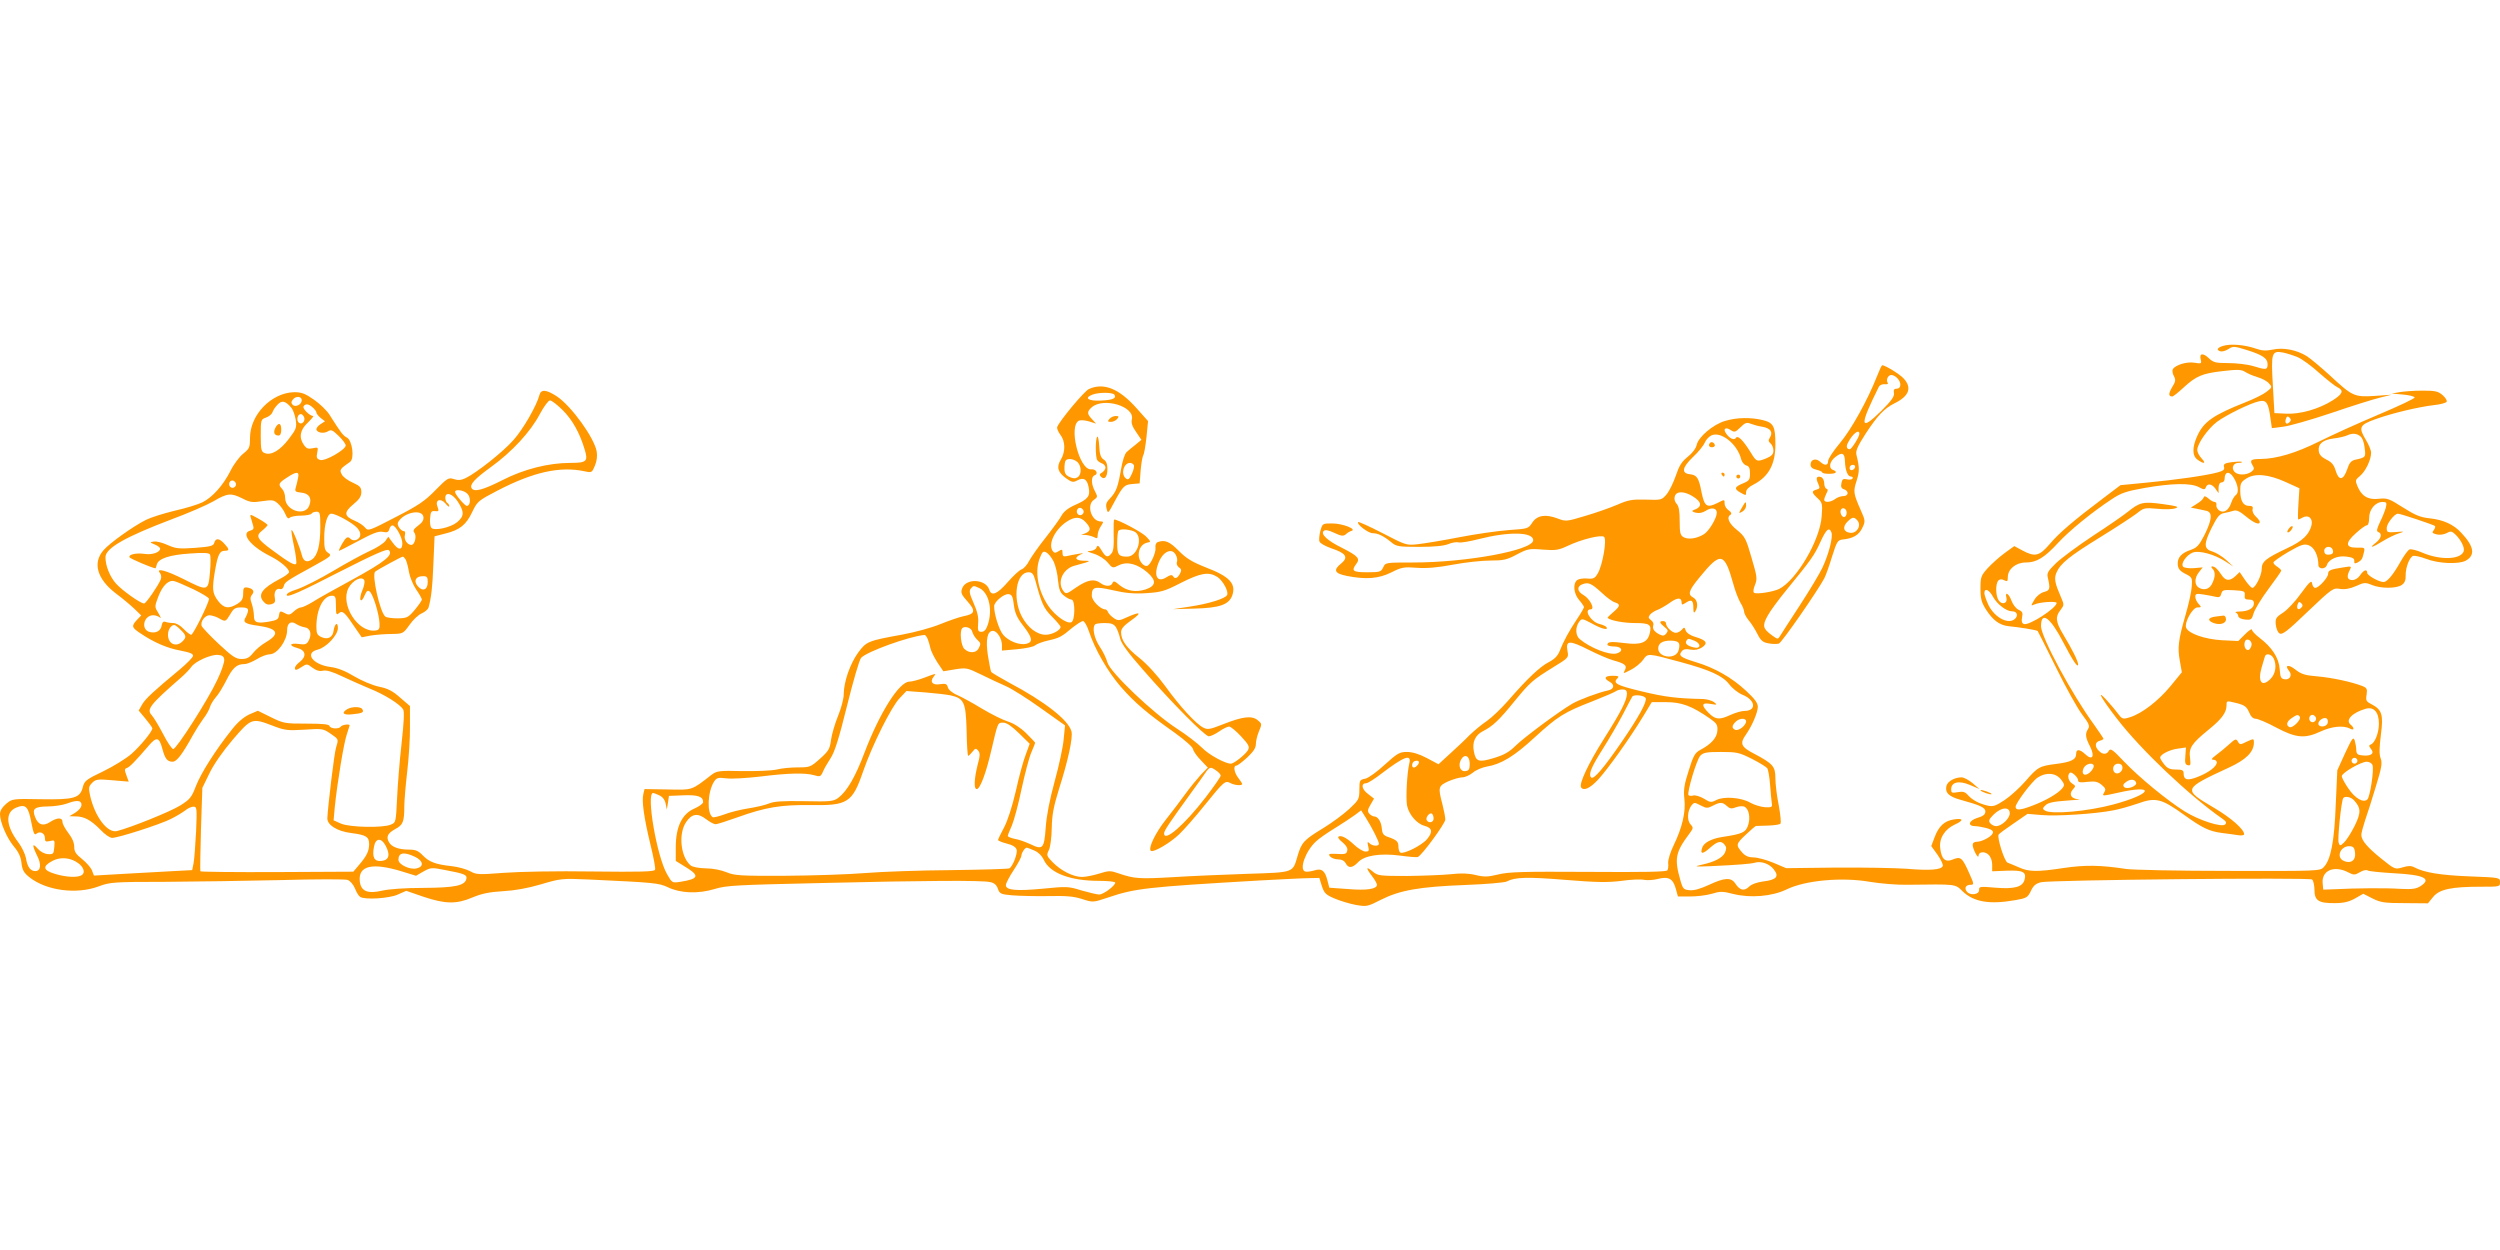 <?xml version="1.0" standalone="no"?>
<!DOCTYPE svg PUBLIC "-//W3C//DTD SVG 20010904//EN"
 "http://www.w3.org/TR/2001/REC-SVG-20010904/DTD/svg10.dtd">
<svg version="1.0" xmlns="http://www.w3.org/2000/svg"
 width="1280pt" height="640pt" viewBox="0 0 1280 640"
 preserveAspectRatio="xMidYMid meet">
<g transform="translate(0,640) scale(0.1,-0.1)"
fill="#ff9800" stroke="none">
<path d="M11382 4629 c-18 -5 -30 -14 -27 -19 9 -14 32 -12 58 5 20 13 29 12
87 -6 84 -26 110 -43 110 -74 0 -29 -8 -30 -75 -9 -27 8 -84 15 -125 15 -67 0
-78 3 -102 26 -30 28 -49 24 -40 -9 5 -20 2 -21 -33 -15 -39 6 -96 -11 -110
-33 -4 -7 -2 -22 5 -35 11 -20 9 -29 -9 -58 -19 -32 -19 -47 1 -47 5 0 30 20
56 44 66 61 97 74 202 86 77 9 97 8 115 -4 12 -8 40 -20 63 -27 23 -6 50 -21
59 -32 17 -18 17 -20 -11 -42 -16 -13 -66 -38 -110 -55 -164 -65 -213 -99
-246 -172 -27 -59 -26 -103 2 -122 33 -24 45 -19 20 7 -12 13 -22 32 -22 43 0
32 55 110 102 145 49 36 174 97 217 105 35 7 46 -9 56 -90 l7 -48 56 7 c31 3
143 35 247 70 105 36 217 71 250 79 l60 15 -85 -6 c-106 -7 -116 -2 -230 104
-47 43 -101 88 -120 100 -52 32 -121 45 -174 33 -34 -7 -54 -6 -86 5 -57 20
-129 26 -168 14z m383 -58 c22 -10 72 -46 110 -81 39 -34 80 -67 93 -73 34
-16 27 -34 -25 -67 -69 -44 -168 -72 -239 -68 l-59 3 -8 143 c-10 165 -6 178
52 167 20 -4 54 -15 76 -24z m-43 -333 c-15 -15 -26 -4 -18 18 5 13 9 15 18 6
9 -9 9 -15 0 -24z"/>
<path d="M9610 4473 c-48 -122 -132 -273 -190 -342 -33 -39 -60 -80 -60 -91 0
-24 -17 -26 -41 -4 -22 20 -49 12 -49 -15 0 -13 9 -21 30 -26 17 -4 30 -10 30
-14 0 -4 16 -7 35 -7 36 0 46 10 20 20 -24 9 -18 43 12 66 34 27 48 21 49 -21
2 -48 14 -79 31 -79 8 0 11 -5 8 -10 -3 -6 -17 -7 -29 -4 -19 4 -24 1 -28 -20
-4 -19 0 -27 13 -31 27 -9 24 -35 -3 -35 -13 0 -32 -7 -42 -15 -23 -17 -56
-20 -56 -4 0 6 5 20 11 32 9 16 9 22 0 25 -6 2 -11 15 -11 28 0 14 -7 27 -15
31 -24 8 -30 -4 -16 -33 10 -23 9 -26 -9 -31 -26 -7 -25 -15 6 -44 24 -22 26
-29 21 -92 -8 -122 -128 -326 -217 -372 -30 -15 -116 -29 -129 -20 -6 3 -4 19
4 39 13 32 12 42 -17 140 -28 98 -34 109 -74 142 -43 34 -56 66 -33 79 6 5 3
13 -10 22 -12 8 -21 23 -21 34 0 23 1 23 -38 3 -53 -26 -65 -17 -80 55 -14 75
-24 89 -60 93 -45 5 -39 35 15 87 27 25 54 58 61 74 6 15 22 32 35 38 49 22
133 -45 152 -123 4 -14 15 -28 26 -31 14 -4 19 -14 19 -41 0 -31 -4 -38 -34
-50 -46 -19 -49 -29 -15 -48 28 -16 29 -16 29 2 0 13 14 27 38 39 77 40 112
103 112 205 0 93 -9 111 -64 125 -62 15 -133 14 -193 -4 -62 -18 -138 -83
-146 -123 -4 -18 -22 -42 -46 -61 -31 -25 -44 -46 -61 -97 -12 -35 -33 -78
-47 -95 -25 -29 -27 -30 -107 -27 -70 2 -90 -2 -145 -26 -35 -15 -108 -41
-163 -57 -97 -29 -100 -30 -142 -14 -63 24 -106 17 -131 -21 -20 -31 -22 -31
-120 -38 -55 -4 -167 -20 -250 -36 -82 -16 -178 -32 -213 -36 -62 -7 -63 -6
-183 56 -66 34 -123 60 -125 57 -10 -10 51 -57 74 -57 27 0 56 -14 95 -46 26
-22 38 -24 143 -24 77 0 126 5 149 14 18 8 43 12 53 9 11 -3 58 5 104 17 153
39 278 37 278 -6 0 -51 -340 -114 -616 -114 -140 0 -141 0 -152 -25 -11 -23
-17 -25 -82 -25 -74 0 -83 7 -55 44 20 26 7 40 -74 81 -75 37 -110 70 -94 86
8 8 24 5 54 -9 36 -17 47 -18 59 -8 8 8 22 16 30 18 28 9 -47 38 -99 38 -50 0
-50 0 -61 -39 -5 -21 -8 -46 -4 -54 3 -9 31 -24 62 -35 73 -24 87 -45 50 -76
-44 -35 -36 -52 29 -65 98 -19 161 -14 226 18 53 27 66 29 130 24 50 -4 107 1
187 16 63 12 149 21 191 21 67 0 85 4 135 31 55 29 64 31 133 25 65 -5 80 -3
125 18 73 35 176 60 189 47 15 -15 -8 -145 -32 -186 -15 -26 -22 -30 -55 -27
-20 2 -43 -2 -51 -8 -23 -19 -18 -69 10 -102 14 -16 25 -33 25 -36 0 -4 -15
-31 -34 -59 -42 -63 -71 -116 -90 -165 -10 -26 -27 -43 -56 -58 -45 -23 -109
-83 -208 -197 -35 -40 -84 -87 -110 -105 -26 -17 -65 -50 -88 -72 -22 -23 -67
-65 -100 -95 l-59 -54 -60 32 c-40 21 -74 31 -102 31 -37 0 -49 -7 -113 -65
-41 -38 -83 -68 -100 -72 -28 -5 -30 -8 -30 -56 0 -48 -3 -53 -52 -99 -29 -27
-89 -71 -133 -98 -99 -60 -111 -73 -131 -141 -26 -89 -16 -85 -257 -93 -116
-4 -288 -11 -381 -17 -175 -10 -198 -8 -278 19 -43 15 -50 15 -101 -1 -29 -9
-69 -17 -87 -17 -45 0 -108 32 -150 75 -31 32 -33 36 -20 62 8 16 14 65 15
113 1 67 9 109 37 200 47 147 72 264 64 295 -15 58 -136 153 -323 252 -45 25
-85 48 -88 53 -3 4 -10 42 -17 84 -12 81 -3 126 26 126 21 0 46 -40 46 -73 l0
-28 78 7 c42 4 84 12 92 20 9 7 37 18 64 24 59 13 71 19 125 65 24 19 49 35
56 35 7 0 21 -24 30 -52 31 -93 95 -205 164 -285 73 -83 133 -134 276 -235 51
-37 91 -72 93 -83 2 -11 20 -37 40 -57 l36 -38 -36 -37 c-19 -21 -55 -65 -79
-98 -24 -33 -69 -93 -101 -133 -52 -66 -90 -144 -76 -158 12 -11 98 39 145 84
27 26 85 92 129 147 100 124 107 130 133 116 21 -12 61 -15 61 -5 0 3 -9 17
-20 31 -21 27 -27 63 -10 63 6 0 31 19 55 41 32 30 45 49 45 69 0 15 7 45 16
66 16 37 15 39 -7 57 -30 24 -76 19 -179 -22 -66 -26 -77 -28 -100 -16 -38 20
-120 109 -194 212 -41 56 -92 112 -132 144 -67 53 -94 91 -94 132 0 18 14 34
52 61 57 40 48 47 -21 16 -41 -19 -46 -19 -68 -5 -13 9 -27 23 -30 31 -3 8 -9
14 -14 14 -25 0 -69 45 -69 70 0 46 14 49 108 28 64 -15 109 -19 171 -15 77 5
94 10 178 53 101 51 142 58 186 30 28 -19 58 -73 50 -92 -7 -18 -92 -45 -192
-60 l-86 -13 110 3 c128 3 177 20 194 67 21 60 -13 97 -133 143 -73 29 -101
46 -141 86 -47 48 -72 58 -108 44 -8 -3 -13 -15 -11 -27 4 -25 -25 -89 -42
-94 -19 -6 -44 26 -44 56 0 33 18 58 45 63 19 3 18 5 -8 32 -22 22 -142 86
-162 86 -3 0 -4 -35 -3 -78 2 -55 -1 -84 -11 -95 -19 -24 -29 -21 -51 15 -16
26 -20 29 -26 15 -3 -10 -17 -17 -33 -18 -20 0 -16 -3 19 -14 26 -8 56 -27 71
-45 25 -30 26 -30 58 -14 42 21 95 7 147 -38 46 -41 43 -68 -11 -86 -50 -16
-96 -8 -134 23 -24 21 -30 22 -35 10 -7 -19 -37 -19 -62 0 -31 23 -65 17 -123
-22 -51 -36 -54 -36 -67 -18 -34 46 0 117 63 130 15 4 39 11 53 15 22 8 21 9
-12 9 -42 1 -50 16 -15 32 18 8 15 8 -13 3 -19 -3 -45 -8 -57 -11 -18 -4 -23
-1 -23 16 0 19 -2 20 -20 9 -17 -11 -22 -10 -31 2 -23 35 11 107 71 148 42 28
71 28 98 -1 28 -30 28 -45 0 -57 l-23 -9 23 0 c13 -1 32 -6 43 -11 16 -9 19
-7 19 10 0 11 7 32 16 45 15 23 15 25 0 25 -48 0 -75 85 -35 111 19 13 20 16
5 44 -20 38 -20 74 -2 81 22 8 8 34 -17 31 -62 -6 -119 228 -61 250 9 3 32 1
51 -5 l35 -11 -21 23 c-26 27 -26 38 -2 60 60 54 223 5 206 -62 -4 -17 2 -36
22 -64 l27 -40 -29 -24 c-17 -13 -37 -30 -46 -38 -10 -8 -22 -45 -29 -87 -16
-93 -25 -117 -56 -150 -20 -20 -24 -32 -18 -54 6 -26 8 -25 39 34 45 83 51 89
93 93 l37 3 5 65 c3 36 9 71 13 78 5 7 12 49 17 94 l8 82 -57 64 c-90 102
-170 135 -246 100 -24 -11 -149 -161 -162 -194 -3 -7 5 -25 16 -40 26 -33 27
-87 2 -128 -23 -38 -15 -65 29 -96 27 -19 35 -21 55 -10 33 18 51 7 59 -35 9
-46 -3 -61 -71 -91 -34 -15 -57 -34 -67 -52 -8 -16 -45 -67 -81 -113 -37 -46
-75 -101 -86 -121 -10 -20 -27 -39 -38 -43 -11 -3 -43 -33 -71 -65 -54 -62
-84 -75 -95 -39 -18 55 -120 60 -139 6 -8 -22 -4 -31 28 -67 43 -48 38 -64
-21 -75 -20 -4 -73 -22 -117 -40 -46 -19 -131 -42 -196 -54 -176 -32 -184 -35
-226 -92 -41 -56 -74 -150 -74 -213 0 -23 -13 -72 -29 -111 -16 -39 -32 -94
-36 -122 -6 -47 -12 -58 -57 -98 -47 -42 -52 -44 -111 -44 -34 0 -84 -4 -110
-11 -27 -6 -107 -9 -177 -8 -119 3 -130 1 -157 -19 -104 -81 -96 -78 -225 -75
l-118 2 -6 -25 c-9 -36 3 -121 36 -258 16 -65 27 -123 24 -130 -3 -10 -75 -12
-322 -9 -178 3 -377 -1 -454 -7 -128 -10 -140 -9 -170 8 -18 10 -60 22 -93 26
-84 9 -117 21 -150 55 -23 24 -37 30 -71 30 -54 0 -90 14 -103 39 -15 27 -6
45 34 67 38 20 45 37 45 114 0 30 7 111 15 180 8 69 15 172 14 230 l0 105 -50
43 c-38 34 -63 47 -108 56 -33 7 -88 30 -127 53 -46 28 -87 44 -122 48 -91 12
-135 72 -65 89 44 11 103 74 103 110 0 34 -16 25 -22 -13 -4 -34 -30 -48 -62
-33 -22 10 -26 18 -26 54 0 88 35 158 80 158 17 0 20 -7 20 -51 0 -46 2 -50
16 -38 18 15 30 4 87 -82 l29 -42 46 9 c26 4 74 8 106 8 59 1 60 1 93 47 18
26 46 52 63 59 16 7 31 20 34 29 14 51 20 100 25 225 l6 140 54 14 c75 18 108
45 139 111 26 54 31 58 127 108 184 96 322 127 448 100 37 -8 38 -7 53 29 10
24 13 50 9 73 -13 71 -130 232 -203 281 -55 36 -82 38 -90 8 -14 -55 -85 -178
-134 -232 -54 -61 -187 -166 -244 -194 -23 -11 -39 -12 -60 -5 -27 9 -33 6
-94 -56 -54 -56 -88 -79 -205 -139 -137 -71 -140 -72 -156 -53 -9 11 -32 26
-53 35 -55 23 -56 43 -8 83 32 26 42 42 42 63 0 25 -7 32 -44 49 -24 10 -50
29 -56 42 -13 23 -10 28 42 64 24 16 12 109 -15 124 -21 11 -30 23 -89 116
-14 23 -51 58 -81 79 -46 32 -64 38 -101 38 -117 -3 -226 -116 -226 -234 0
-49 -3 -55 -35 -81 -19 -15 -49 -55 -65 -88 -37 -73 -91 -134 -142 -160 -21
-11 -86 -31 -144 -44 -58 -14 -124 -35 -147 -47 -66 -33 -185 -118 -217 -155
-57 -65 -33 -148 64 -222 34 -25 76 -61 95 -79 l34 -33 -22 -23 c-29 -31 -27
-39 17 -68 71 -48 139 -77 206 -89 50 -10 66 -16 64 -28 -2 -8 -32 -39 -68
-69 -135 -112 -176 -150 -193 -180 l-17 -30 35 -42 c19 -23 35 -45 35 -49 0
-16 -59 -88 -106 -130 -27 -24 -92 -64 -145 -90 -88 -42 -97 -49 -105 -81 -14
-56 -44 -65 -215 -62 -145 3 -147 2 -178 -24 -20 -17 -31 -35 -31 -52 0 -42
35 -123 71 -166 24 -28 36 -54 39 -85 4 -35 12 -50 40 -72 86 -69 242 -90 356
-47 56 21 75 23 339 23 154 1 422 5 595 9 174 5 326 5 339 1 13 -4 29 -22 38
-43 8 -21 20 -40 27 -44 23 -16 150 -8 193 12 l43 19 87 -30 c113 -38 170 -39
252 -4 48 20 87 28 155 32 59 3 127 15 195 35 101 30 108 31 245 25 342 -16
359 -18 406 -40 65 -31 155 -34 238 -9 61 19 112 21 552 31 539 13 812 14 858
5 22 -4 34 -14 41 -34 9 -26 15 -29 73 -34 35 -3 117 -5 183 -4 93 2 132 -1
175 -15 56 -18 56 -18 131 7 142 48 196 54 779 88 113 6 228 12 255 12 l50 1
13 -42 c12 -36 20 -44 64 -63 28 -12 77 -27 109 -33 57 -10 60 -9 131 27 96
48 195 66 433 75 105 4 199 12 210 18 41 22 105 24 300 8 160 -13 216 -14 287
-5 48 7 101 9 117 5 16 -3 48 -1 70 5 54 14 77 1 91 -50 l11 -40 63 0 c34 0
84 6 111 14 42 13 55 13 109 -1 88 -22 198 -13 273 23 96 47 284 64 427 39 54
-9 140 -16 190 -15 256 3 245 5 285 -34 57 -54 137 -68 268 -45 59 10 65 14
81 47 13 28 25 38 52 45 51 12 1372 25 1388 14 6 -5 12 -29 12 -53 0 -55 21
-69 105 -68 45 0 72 7 103 24 l42 24 47 -24 c42 -21 62 -24 166 -24 l118 -1
27 33 c32 39 93 52 245 52 95 0 97 0 97 23 0 24 -1 24 -157 30 -150 6 -232 20
-281 46 -17 9 -31 9 -61 0 -39 -11 -39 -11 -109 45 -73 59 -102 94 -102 122 0
9 9 42 19 73 11 31 36 109 55 173 30 97 34 121 25 145 -8 20 -7 53 1 120 14
105 6 129 -49 158 -26 13 -29 19 -24 48 4 30 2 35 -23 45 -55 21 -152 42 -229
49 -63 5 -82 11 -113 35 -35 28 -57 23 -32 -7 18 -21 4 -47 -22 -43 -20 3 -23
10 -26 53 -4 56 -40 112 -104 160 -21 16 -38 34 -38 41 0 7 -16 -4 -35 -23
l-35 -35 -83 4 c-88 5 -172 34 -184 64 -10 27 33 104 58 104 21 0 21 1 6 18
-10 10 -17 27 -17 37 0 15 6 17 43 11 23 -4 52 -9 63 -12 16 -4 23 0 27 16 5
19 11 21 64 18 53 -3 58 -5 56 -25 -2 -18 2 -23 22 -23 18 0 25 -5 25 -20 0
-24 -28 -40 -72 -41 -18 0 -27 -3 -20 -6 6 -2 12 -11 12 -18 0 -7 15 -15 34
-17 32 -3 35 -1 45 33 6 20 40 76 76 124 36 48 65 90 65 93 0 4 -9 13 -20 20
-11 7 -20 16 -20 22 0 5 34 29 76 54 67 38 81 43 105 34 28 -10 49 -53 49
-100 0 -24 37 -24 44 0 10 29 56 49 101 42 30 -4 40 -9 39 -22 -1 -14 2 -15
17 -8 21 12 24 17 32 51 6 25 5 26 -35 25 -60 -1 -62 24 -6 74 24 22 49 40 55
40 8 0 13 14 13 38 0 44 32 82 69 82 20 0 22 -4 17 -27 -4 -16 -17 -49 -30
-75 -17 -37 -20 -48 -9 -52 21 -8 15 -33 -13 -55 -39 -30 -19 -26 37 9 26 16
63 34 81 39 31 10 31 11 -14 7 -45 -3 -48 -2 -48 21 0 22 40 73 57 73 14 0
183 -57 190 -63 3 -4 0 -13 -6 -21 -11 -13 -8 -16 14 -22 15 -4 37 -1 51 6 21
12 27 11 45 -6 28 -26 50 -69 43 -87 -16 -43 -121 -46 -213 -6 -28 12 -57 19
-64 16 -8 -3 -29 -32 -47 -64 -37 -66 -68 -103 -86 -103 -24 0 -84 34 -84 47
0 21 -18 15 -36 -12 -10 -15 -26 -25 -40 -25 -26 0 -31 18 -13 52 10 19 9 20
-33 13 -66 -10 -78 -15 -78 -33 0 -19 -48 -72 -66 -72 -7 0 -14 10 -16 22 -2
19 -12 11 -56 -49 -28 -40 -70 -85 -93 -100 -36 -23 -40 -30 -37 -61 2 -19 10
-40 19 -45 14 -9 40 11 145 112 124 118 130 122 164 116 24 -4 50 0 82 14 42
19 48 20 82 6 45 -19 125 -19 153 0 15 10 21 25 20 48 -1 40 19 93 38 101 7 2
37 -4 66 -15 64 -25 166 -29 203 -10 51 28 44 73 -23 144 -38 41 -89 65 -159
73 -50 5 -76 16 -139 56 -72 46 -82 49 -125 44 -54 -6 -87 14 -108 65 -12 29
-11 32 13 52 29 24 57 83 57 119 0 13 -12 41 -25 63 -41 67 -36 79 48 109 83
30 216 62 300 72 31 3 60 11 64 17 3 6 -6 21 -21 34 -23 20 -38 23 -104 23
-42 0 -95 -4 -117 -8 l-40 -7 58 -5 c31 -3 58 -9 60 -15 1 -5 -81 -44 -183
-87 -102 -43 -239 -105 -305 -138 -121 -60 -218 -89 -301 -90 -49 0 -57 -6
-41 -32 10 -16 9 -22 -7 -34 -26 -18 -70 -18 -86 1 -17 20 -5 45 21 45 12 0
20 2 17 5 -2 3 -25 2 -50 -1 -38 -5 -45 -10 -41 -25 4 -14 -4 -20 -34 -28 -59
-16 -214 -38 -362 -52 l-134 -13 -86 -65 c-154 -116 -229 -180 -276 -236 -54
-63 -76 -68 -141 -33 l-41 22 -51 -37 c-27 -20 -66 -55 -86 -77 -33 -37 -36
-45 -36 -103 0 -53 5 -71 29 -109 35 -54 69 -79 114 -84 54 -5 147 -20 150
-25 2 -2 44 -87 95 -189 50 -102 110 -209 133 -239 34 -45 40 -58 30 -73 -16
-25 -14 -43 10 -90 26 -51 12 -74 -24 -40 -29 27 -47 28 -47 3 0 -30 -24 -42
-100 -52 -88 -11 -96 -15 -160 -89 -29 -33 -77 -77 -106 -96 -45 -30 -59 -35
-86 -29 -44 10 -79 28 -102 54 -15 17 -26 20 -53 15 -29 -5 -33 -4 -33 15 0
37 40 46 96 22 l49 -21 -35 30 c-19 16 -45 30 -57 30 -34 0 -71 -20 -77 -43
-9 -35 12 -56 72 -72 105 -29 127 -40 127 -60 0 -15 -11 -24 -42 -33 -44 -14
-51 -42 -9 -42 11 0 38 -5 58 -10 27 -8 35 -15 31 -26 -7 -18 -55 -44 -83 -44
-12 0 -20 -6 -20 -17 1 -21 29 -74 30 -55 0 21 30 25 50 7 12 -11 20 -31 20
-52 l0 -34 74 3 c83 3 102 -6 92 -45 -9 -38 -51 -50 -149 -42 -79 7 -85 6 -84
-11 2 -24 -44 -31 -62 -10 -16 19 -6 36 19 36 18 0 17 4 -7 58 -36 81 -44 88
-83 72 -40 -17 -59 0 -66 56 -7 51 23 99 76 123 47 21 42 34 -9 25 -47 -8 -75
-35 -96 -91 l-17 -45 32 -44 c17 -25 30 -51 27 -58 -8 -20 -68 -24 -186 -14
-58 4 -220 7 -360 6 l-256 -3 -66 28 c-36 15 -81 27 -101 27 -23 0 -41 7 -55
22 -37 41 -36 46 14 93 26 25 50 45 53 46 3 0 31 1 62 2 31 1 60 5 64 10 4 4
0 46 -9 95 -10 48 -17 110 -17 138 0 60 -13 74 -107 124 -70 36 -77 53 -43
100 30 43 60 112 60 141 0 20 -16 41 -60 82 -73 68 -161 118 -258 147 -78 24
-90 33 -71 56 8 10 22 13 44 8 23 -4 41 0 59 11 33 22 23 37 -34 54 -25 7 -44
20 -49 32 -6 19 -8 19 -20 5 -8 -9 -21 -16 -31 -16 -19 0 -50 30 -50 48 0 7
-7 12 -15 12 -21 0 -19 -9 7 -30 19 -15 20 -20 9 -34 -10 -12 -17 -13 -35 -4
-27 14 -37 29 -31 47 3 7 -2 19 -12 26 -14 11 -15 15 -4 29 7 8 23 18 34 22
12 4 41 20 64 36 41 30 63 31 63 2 0 -12 3 -12 23 1 28 18 37 12 37 -29 0 -24
3 -27 10 -16 16 25 11 59 -10 70 -30 16 -25 35 31 103 110 135 128 131 175
-38 9 -33 25 -74 35 -91 11 -17 19 -38 19 -47 0 -8 11 -28 24 -44 13 -15 33
-47 44 -69 17 -34 28 -43 57 -48 20 -4 44 -4 53 -1 15 5 198 269 233 335 7 14
25 63 39 110 25 79 29 85 56 88 52 5 82 23 99 59 16 34 16 37 -8 91 -38 86
-39 96 -21 151 15 48 15 67 -1 132 -5 20 5 43 48 110 61 93 95 128 147 154 75
37 91 80 46 128 -19 21 -94 67 -109 67 -3 0 -15 -26 -27 -57z m104 -9 c22 -22
21 -54 -3 -54 -13 0 -17 -6 -14 -22 3 -18 -12 -39 -66 -93 -110 -108 -112 -77
-11 125 4 8 18 14 29 13 13 -2 20 1 16 7 -10 16 2 40 19 40 8 0 22 -7 30 -16z
m-4008 -85 c11 -19 -9 -27 -70 -30 -64 -3 -87 13 -44 30 32 13 105 13 114 0z
m-4161 -28 c0 -22 -32 -38 -46 -24 -9 9 -9 16 1 28 15 19 45 16 45 -4z m-54
-38 c9 -10 19 -38 23 -62 6 -40 3 -48 -35 -98 -44 -58 -90 -86 -123 -73 -18 6
-21 16 -21 90 0 81 1 83 27 92 15 5 30 18 33 27 3 10 14 27 26 39 22 24 40 20
70 -15z m1390 -13 c50 -50 87 -116 113 -203 18 -59 9 -67 -73 -67 -113 0 -239
-32 -350 -89 -97 -49 -143 -62 -156 -41 -12 19 16 49 99 109 108 78 203 181
250 271 21 39 44 70 52 70 8 0 38 -23 65 -50z m-1279 13 c10 -9 18 -20 18 -25
0 -6 10 -18 22 -28 l22 -17 -22 -14 c-12 -8 -22 -19 -22 -26 0 -18 36 -25 58
-12 17 11 24 8 56 -23 20 -19 36 -41 36 -49 -1 -22 -106 -82 -131 -74 -17 6
-20 12 -15 37 6 28 5 29 -23 23 -23 -5 -32 -2 -45 17 -27 38 -20 77 20 114 19
19 32 34 27 34 -18 1 -55 38 -49 49 10 16 26 14 48 -6z m-45 -49 c8 -21 -13
-42 -28 -27 -13 13 -5 43 11 43 6 0 13 -7 17 -16z m7466 -49 c42 -7 56 -28 39
-55 -9 -14 -8 -21 3 -30 8 -7 15 -23 15 -37 0 -18 -9 -28 -35 -39 -49 -20 -52
-19 -81 29 -40 64 -66 90 -76 75 -9 -15 -35 -2 -52 25 -15 23 0 32 25 15 20
-13 24 -11 50 14 23 23 32 27 51 19 13 -5 40 -13 61 -16z m497 -36 c0 -16 -40
-79 -49 -79 -16 0 -20 14 -9 34 23 45 58 72 58 45z m2564 -12 c11 -8 20 -31
23 -60 6 -49 6 -49 -49 -61 -20 -5 -30 -16 -40 -48 -20 -58 -43 -61 -59 -9 -9
31 -21 45 -48 58 -26 13 -37 26 -39 44 -4 36 20 57 76 64 26 3 56 10 67 15 29
13 49 12 69 -3z m-6571 -130 c24 -17 27 -66 5 -80 -12 -8 -23 -8 -42 1 -20 9
-26 19 -26 45 0 19 3 37 7 40 10 11 38 8 56 -6z m292 -18 c4 -5 -1 -26 -10
-45 -13 -29 -19 -33 -31 -23 -27 22 -11 79 22 79 7 0 16 -5 19 -11z m3693 -11
c-6 -18 -28 -21 -28 -4 0 9 7 16 16 16 9 0 14 -5 12 -12z m-7972 -55 c-3 -16
-8 -38 -12 -50 -5 -19 -2 -22 27 -25 41 -4 57 -27 43 -65 -20 -60 -124 -28
-124 38 0 17 -7 37 -15 45 -22 23 -19 31 23 58 51 34 66 33 58 -1z m9908 5
c25 -38 31 -80 14 -92 -8 -6 -19 -24 -24 -40 -13 -39 -38 -55 -61 -40 -10 7
-17 19 -15 28 2 9 -3 16 -9 16 -7 0 -21 8 -32 18 -16 13 -21 14 -25 4 -2 -8
-18 -22 -35 -32 l-30 -19 26 -5 c15 -3 38 -8 52 -11 34 -7 32 -43 -8 -124 -28
-54 -38 -65 -72 -77 -44 -15 -65 -37 -65 -68 0 -28 10 -40 45 -57 27 -14 30
-19 27 -59 -1 -25 -15 -90 -31 -145 -38 -131 -43 -171 -30 -240 l10 -57 -58
-71 c-63 -76 -146 -140 -207 -159 -38 -12 -40 -11 -65 22 -14 19 -41 50 -59
70 -52 55 -21 1 57 -100 123 -160 369 -393 541 -513 18 -12 21 -20 13 -28 -17
-17 -134 21 -208 67 -88 55 -233 174 -310 255 -57 60 -69 69 -77 56 -11 -21
-32 -22 -52 -1 -22 21 -20 45 4 51 11 3 20 8 20 10 0 3 -22 35 -48 72 -114
156 -272 450 -272 505 0 80 48 45 114 -83 49 -94 75 -133 76 -113 0 16 -30 77
-76 153 -39 65 -42 91 -14 126 18 24 19 27 4 61 -33 76 -38 99 -25 130 20 47
66 84 225 182 81 50 165 105 186 121 36 29 40 30 106 24 38 -4 80 -3 93 3 20
7 8 11 -65 21 -101 14 -118 10 -179 -39 -22 -18 -103 -74 -180 -124 -77 -51
-162 -114 -189 -140 -41 -40 -47 -51 -41 -74 13 -57 11 -65 -20 -73 -18 -5
-38 -21 -49 -40 -19 -32 -19 -32 0 -24 28 13 114 18 114 8 0 -26 -142 -118
-168 -108 -10 4 -13 14 -9 34 5 23 2 30 -18 39 -13 6 -29 27 -36 46 -14 38
-35 50 -26 15 7 -28 -22 -38 -39 -14 -17 23 -18 87 -2 103 7 7 17 8 30 1 15
-8 18 -6 18 16 0 41 41 75 92 75 55 0 95 24 166 101 58 63 175 158 274 223 48
32 74 41 170 58 138 24 234 26 276 4 26 -14 31 -14 36 -1 8 22 31 18 49 -7
l16 -23 0 28 c1 17 6 27 16 27 8 0 15 8 15 18 0 37 23 42 44 10z m271 -27 l68
-31 -5 -80 c-3 -44 -3 -80 -1 -80 3 0 13 5 24 11 29 15 52 -6 44 -40 -12 -48
-46 -81 -123 -117 -112 -53 -132 -69 -132 -107 0 -32 -32 -97 -48 -97 -5 0
-22 18 -37 40 l-28 41 -22 -21 c-29 -27 -51 -25 -72 8 -19 29 -33 42 -47 42
-6 0 -5 -5 2 -12 15 -15 15 -40 0 -72 -13 -31 -40 -41 -68 -26 -25 13 -26 50
-1 81 l19 24 -45 -4 c-25 -2 -50 2 -55 7 -15 15 16 60 49 73 33 12 111 -9 168
-46 l40 -26 -37 34 c-21 19 -53 38 -70 43 -45 13 -46 38 -4 122 28 56 40 71
63 75 15 3 37 8 49 12 15 5 32 -3 63 -29 41 -34 71 -46 71 -28 0 5 -9 17 -21
28 -11 10 -18 26 -16 36 4 14 -1 18 -19 18 -29 0 -44 27 -44 79 0 36 4 44 33
62 43 27 112 21 202 -20z m-10499 -2 c10 -17 -13 -36 -27 -22 -12 12 -4 33 11
33 5 0 12 -5 16 -11z m1188 -58 c18 -19 15 -61 -4 -61 -10 0 -60 58 -60 71 0
17 47 9 64 -10z m6271 -11 c51 -31 52 -56 5 -72 -10 -4 -6 -8 12 -13 18 -4 34
-1 52 10 29 19 56 14 56 -10 0 -27 -38 -91 -64 -109 -36 -23 -80 -30 -105 -17
-18 10 -21 21 -21 83 0 51 -4 76 -16 89 -10 11 -13 25 -9 38 8 27 47 27 90 1z
m-7424 -12 c39 -20 52 -22 102 -14 53 8 60 6 82 -14 13 -12 29 -35 36 -52 8
-20 15 -26 22 -19 6 6 32 11 58 11 26 0 51 5 54 10 3 6 15 10 26 10 17 0 19
-7 19 -77 0 -94 -14 -147 -42 -167 -26 -18 -44 -11 -52 20 -12 46 -48 135 -53
130 -3 -2 3 -41 13 -86 9 -44 14 -83 10 -87 -8 -9 -38 8 -119 68 -82 60 -90
75 -54 103 15 12 27 25 27 28 0 3 -21 18 -46 32 -43 24 -46 25 -40 6 3 -11 9
-29 12 -41 5 -15 1 -22 -15 -26 -50 -13 1 -79 98 -128 55 -27 101 -66 101 -84
0 -6 -21 -22 -47 -35 -90 -47 -114 -80 -85 -115 12 -15 24 -19 40 -15 20 6 23
12 19 34 -6 29 8 51 28 44 7 -3 15 4 18 15 5 21 12 26 158 106 85 47 89 51 70
64 -18 11 -21 24 -21 76 0 71 16 125 36 125 24 0 107 -46 132 -72 24 -26 22
-52 -5 -63 -9 -3 -21 -1 -27 5 -16 16 -23 12 -45 -25 -11 -19 -18 -35 -15 -35
3 0 48 23 100 51 73 39 102 50 123 46 23 -5 30 -2 34 13 3 11 10 20 16 20 17
0 51 -62 51 -92 0 -37 -21 -36 -49 3 l-23 31 -15 -22 c-9 -12 -44 -35 -80 -51
-35 -16 -118 -61 -185 -101 -67 -40 -150 -82 -184 -94 -44 -14 -60 -24 -55
-33 6 -9 77 22 259 116 193 98 254 125 263 116 24 -24 -20 -59 -182 -148 -90
-49 -184 -101 -208 -117 -25 -15 -52 -28 -60 -28 -8 0 -25 -9 -37 -21 -18 -17
-26 -19 -42 -10 -28 15 -30 14 -34 -11 -2 -19 -12 -24 -52 -31 -62 -10 -76 -5
-76 31 0 16 -5 43 -11 61 -9 24 -8 35 2 47 14 17 4 31 -26 36 -17 2 -20 -3
-20 -31 0 -27 -6 -38 -30 -53 -44 -27 -69 -23 -99 16 -29 39 -31 60 -15 155
14 81 24 101 49 101 26 0 25 8 -2 37 -26 28 -44 29 -51 4 -4 -16 -18 -20 -98
-26 -83 -6 -99 -4 -142 15 -26 12 -58 20 -70 17 -21 -3 -21 -4 6 -15 15 -6 27
-16 27 -21 0 -19 -42 -33 -79 -27 -42 6 -83 -2 -78 -17 2 -7 113 -54 133 -57
1 0 4 9 7 20 8 30 64 49 170 56 69 5 96 4 102 -5 4 -7 4 -48 0 -92 -9 -97 -10
-97 -135 -34 -90 45 -144 59 -121 31 7 -8 8 -22 4 -33 -13 -32 -76 -123 -85
-123 -19 0 -114 68 -145 103 -31 36 -53 90 -53 134 0 46 99 103 336 193 84 31
181 73 216 93 74 43 90 44 149 15z m1104 -18 c33 -52 32 -73 -5 -104 -33 -27
-115 -45 -131 -29 -6 6 -9 28 -7 49 3 34 6 39 25 37 20 -2 21 0 13 23 -14 35
16 46 42 15 10 -13 18 -18 18 -13 0 6 -4 14 -10 17 -5 3 -10 15 -10 26 0 34
38 22 65 -21z m3201 -41 c10 -17 -13 -36 -27 -22 -12 12 -4 33 11 33 5 0 12
-5 16 -11z m3909 -14 c0 -10 -5 -20 -11 -22 -13 -4 -27 24 -18 38 9 15 29 4
29 -16z m-7287 -22 c2 -15 -6 -29 -27 -44 -23 -17 -28 -26 -20 -36 14 -16 3
-63 -15 -63 -21 0 -39 28 -33 50 3 11 1 20 -3 20 -18 0 -40 32 -32 46 28 51
124 70 130 27z m7342 -18 c22 -26 -3 -67 -37 -63 -35 4 -41 30 -14 57 25 25
34 26 51 6z m-3706 -55 c52 -19 24 -130 -33 -130 -44 0 -51 10 -51 69 0 32 3
61 7 64 9 10 48 8 77 -3z m3573 -6 c9 -23 -14 -112 -46 -180 -15 -32 -68 -120
-117 -195 -49 -75 -94 -145 -100 -155 -11 -18 -12 -18 -40 2 -48 35 -52 49
-25 99 13 25 58 86 100 137 125 153 140 174 171 242 30 66 45 80 57 50z m2566
-88 c7 -18 -1 -26 -25 -26 -11 0 -18 7 -18 20 0 23 35 28 43 6z m-6548 -62 c9
-20 20 -63 22 -96 5 -47 11 -63 31 -78 13 -11 31 -20 38 -20 20 0 19 -109 -1
-116 -23 -9 -82 33 -117 83 -55 81 -72 179 -43 249 12 30 17 34 33 25 11 -6
27 -27 37 -47z m625 35 c7 -11 9 -28 6 -36 -4 -9 1 -21 10 -28 14 -9 14 -16 5
-33 -13 -24 -26 -28 -36 -11 -5 7 -15 5 -32 -6 -49 -32 -69 8 -39 79 23 54 67
72 86 35z m-3942 -26 c5 -10 12 -38 16 -62 4 -24 20 -64 36 -88 17 -24 30 -48
30 -53 0 -4 -16 -28 -36 -52 -34 -40 -40 -43 -88 -44 -28 0 -57 4 -63 9 -27
20 -71 215 -52 230 11 10 135 77 141 77 4 0 11 -8 16 -17z m3223 -105 c32
-119 43 -143 85 -185 24 -24 44 -48 44 -53 0 -17 -44 -40 -76 -40 -45 0 -93
37 -123 95 -48 93 -28 225 35 225 19 0 25 -8 35 -42z m-3111 -8 c0 -41 -27
-51 -52 -20 -22 27 -9 50 28 50 20 0 24 -5 24 -30z m-324 7 c2 -7 -2 -30 -11
-50 -9 -21 -13 -43 -9 -49 4 -6 13 4 20 22 11 25 17 30 27 21 17 -13 48 -114
50 -161 2 -29 -2 -36 -20 -38 -90 -13 -182 132 -139 217 22 41 71 65 82 38z
m-874 -45 c43 -21 78 -42 78 -48 0 -21 -81 -184 -91 -184 -6 0 -24 14 -39 30
-17 18 -38 30 -53 30 -14 0 -32 3 -40 6 -11 4 -16 -2 -19 -17 -4 -29 -29 -43
-61 -35 -48 12 -32 86 18 86 12 0 27 -6 34 -12 7 -7 4 2 -7 21 -21 34 -21 34
-2 85 23 60 54 89 84 80 12 -3 56 -22 98 -42z m7209 -17 c25 -24 55 -46 67
-49 30 -10 28 -19 -9 -51 -17 -14 -30 -27 -28 -29 17 -14 84 -26 141 -26 75 0
86 -8 74 -55 -11 -45 -46 -58 -124 -48 -72 9 -92 8 -92 -8 0 -5 16 -9 35 -9
41 0 49 -26 11 -36 -38 -9 -135 29 -188 74 -22 18 -23 61 -3 88 14 19 15 18
65 -8 49 -28 87 -37 75 -19 -3 5 -19 12 -35 16 -44 10 -84 75 -46 75 24 0 -3
54 -36 73 -34 19 -36 45 -5 56 30 11 44 5 98 -44z m-3187 24 c49 -23 70 -111
43 -189 -8 -24 -18 -35 -32 -35 -17 0 -20 6 -17 44 3 31 -4 60 -23 103 -21 47
-24 62 -15 74 15 17 13 17 44 3z m5191 -46 c21 -37 67 -73 97 -73 23 0 32 -18
18 -35 -31 -37 -106 0 -139 67 -11 24 -21 52 -21 61 0 29 25 18 45 -20z
m-5014 -41 c5 -40 16 -65 48 -106 47 -61 51 -83 17 -92 -36 -9 -92 13 -120 46
-21 26 -46 104 -46 146 0 23 51 65 74 62 17 -2 22 -13 27 -56z m6591 -14 c-15
-15 -26 -4 -18 18 5 13 9 15 18 6 9 -9 9 -15 0 -24z m-10512 -13 c0 -8 -6 -24
-12 -35 -17 -26 -3 -35 65 -44 98 -14 112 -40 42 -82 -25 -14 -56 -40 -69 -57
-19 -24 -32 -31 -59 -31 -30 0 -47 12 -118 78 -46 43 -85 85 -87 92 -6 23 18
54 41 54 12 -1 33 -7 47 -15 35 -20 35 -19 59 20 17 30 26 35 56 35 25 0 35
-4 35 -15z m291 -87 c28 -4 37 -35 19 -69 -10 -18 -18 -21 -51 -16 -47 6 -52
-9 -6 -21 42 -11 48 -42 13 -70 -15 -11 -26 -25 -26 -31 0 -15 6 -14 36 5 24
16 27 16 54 -5 20 -15 38 -19 54 -15 17 4 48 -5 98 -29 40 -19 104 -47 142
-63 75 -30 153 -79 170 -106 7 -11 4 -65 -8 -175 -10 -87 -20 -213 -23 -281
-6 -121 -6 -124 -32 -134 -42 -18 -210 -14 -255 5 l-38 17 6 67 c13 127 47
333 62 374 7 23 14 43 14 45 0 9 -39 3 -45 -6 -9 -14 -53 -12 -58 3 -3 9 -35
12 -118 12 -109 0 -117 1 -182 33 l-67 33 -44 -19 c-29 -14 -60 -40 -90 -79
-83 -104 -157 -221 -183 -288 -22 -58 -31 -68 -80 -99 -49 -31 -253 -113 -324
-131 -49 -12 -114 74 -138 183 -8 38 -7 46 11 64 18 18 28 20 104 13 l83 -7
-12 33 c-10 27 -10 33 3 37 14 5 40 31 113 116 39 45 52 42 68 -17 14 -52 25
-67 53 -67 21 0 49 37 106 140 14 25 37 61 51 80 15 19 30 46 34 60 4 14 18
36 30 50 13 14 37 53 54 87 32 64 53 83 93 83 13 0 41 12 63 25 22 14 52 25
66 25 38 0 89 70 89 123 0 36 19 50 45 33 12 -8 32 -16 46 -18z m4153 0 c8
-13 17 -39 21 -57 5 -24 41 -74 117 -160 147 -169 318 -341 337 -341 9 0 33
11 53 25 20 14 43 25 51 25 8 0 35 -22 61 -50 39 -42 45 -53 36 -70 -12 -22
-72 -70 -88 -70 -29 0 -112 45 -147 81 -22 22 -80 67 -130 99 -122 79 -341
288 -355 338 -5 20 -23 57 -40 82 -28 42 -39 97 -23 113 3 4 26 7 49 7 34 0
47 -5 58 -22z m-4789 -13 c29 -28 31 -38 9 -59 -32 -32 -74 -13 -74 34 0 26
16 50 32 50 5 0 20 -11 33 -25z m4053 -10 c3 -11 13 -28 23 -38 22 -21 22 -22
9 -48 -13 -23 -47 -25 -72 -2 -18 16 -26 92 -11 107 14 13 48 1 51 -19z m-228
-37 c5 -13 11 -34 14 -48 3 -14 19 -46 35 -71 l31 -46 60 10 c57 9 62 8 132
-26 40 -20 98 -47 128 -60 30 -13 111 -64 179 -113 l124 -88 -7 -71 c-3 -38
-24 -135 -46 -215 -26 -95 -42 -177 -46 -238 -8 -108 -15 -115 -79 -84 -24 11
-59 24 -79 27 -20 4 -36 11 -36 15 0 4 9 28 21 54 11 26 34 111 50 189 17 78
39 162 50 186 10 24 19 45 19 48 0 2 -21 24 -47 50 -30 29 -64 50 -93 59 -26
8 -84 37 -131 65 -46 28 -104 60 -127 70 -27 11 -46 28 -49 40 -5 18 -11 20
-40 16 -38 -7 -54 12 -33 38 16 19 15 19 -48 -5 -29 -11 -63 -20 -76 -20 -52
0 -152 -159 -230 -364 -46 -122 -89 -197 -134 -231 -25 -18 -40 -20 -174 -17
-111 2 -155 -1 -181 -12 -19 -8 -67 -19 -106 -25 -39 -6 -95 -20 -123 -31 -28
-10 -55 -17 -59 -14 -31 19 -26 131 7 182 13 20 20 22 62 17 26 -4 104 1 174
9 144 18 229 20 276 7 30 -9 34 -8 45 17 6 15 24 46 39 69 21 31 43 100 85
270 31 125 63 236 72 245 30 32 243 109 324 117 4 1 12 -9 17 -21z m3924 -8
c37 -14 35 -44 -1 -35 -34 8 -47 20 -39 34 9 13 9 13 40 1z m2854 -23 c-2 -11
-9 -22 -15 -25 -16 -4 -27 22 -19 43 8 22 38 6 34 -18z m-2931 7 c3 -8 1 -26
-5 -40 -20 -42 -102 -29 -102 16 0 26 22 40 62 40 26 0 41 -5 45 -16z m-459
-33 c42 -21 97 -45 122 -52 61 -17 72 -26 59 -51 -10 -18 -9 -18 30 2 22 11
51 34 63 51 26 35 20 36 190 -10 155 -42 218 -71 252 -115 15 -20 45 -44 67
-53 68 -27 74 -83 10 -83 -14 0 -46 -9 -70 -20 -58 -27 -77 -25 -112 9 -40 41
-38 55 9 47 34 -6 36 -5 18 9 -11 8 -36 15 -55 16 -136 3 -194 10 -315 39
-132 32 -150 42 -124 68 9 9 4 12 -25 12 -41 0 -48 -13 -17 -30 29 -15 25 -39
-7 -45 -50 -11 -147 -47 -183 -68 -70 -41 -246 -172 -289 -214 -33 -33 -59
-48 -112 -64 -79 -24 -93 -19 -103 35 -9 46 7 82 46 102 51 26 82 55 160 151
82 100 93 110 201 177 77 47 79 49 73 80 -11 59 7 60 112 7z m-6990 -48 c2
-12 -14 -60 -36 -105 -46 -99 -208 -353 -225 -353 -7 0 -30 34 -52 77 -22 42
-48 85 -58 96 -28 30 -10 53 149 192 22 19 46 44 54 56 20 28 98 63 135 61 23
-2 31 -7 33 -24z m10492 8 c18 -35 12 -80 -15 -107 -45 -45 -67 -14 -45 60 7
23 14 47 16 54 5 19 32 14 44 -7z m-3310 -183 c-1 -34 -29 -90 -118 -231 -79
-125 -128 -229 -117 -248 13 -20 45 -6 87 39 49 53 160 208 229 321 l46 76 74
0 c79 0 132 -20 224 -84 34 -24 40 -32 38 -62 -2 -36 -31 -69 -90 -100 -25
-14 -34 -30 -57 -105 -23 -71 -27 -99 -22 -144 8 -66 -11 -148 -55 -238 -17
-35 -29 -74 -28 -90 2 -15 0 -32 -4 -38 -4 -8 -124 -10 -404 -8 -334 2 -408 0
-461 -13 -54 -13 -72 -14 -117 -3 -38 9 -75 10 -127 4 -40 -4 -140 -8 -223 -9
-142 0 -151 1 -177 23 -35 29 -36 19 -3 -24 14 -18 25 -38 25 -44 0 -22 -52
-30 -147 -22 l-97 7 -9 35 c-13 53 -30 66 -69 53 -18 -5 -39 -8 -46 -5 -31 10
2 104 55 153 15 15 60 46 98 69 39 24 84 54 102 67 l32 24 24 -38 c32 -51 67
-120 67 -133 0 -14 -33 -13 -49 3 -10 10 -11 7 -6 -15 6 -24 4 -28 -14 -28
-11 0 -38 16 -58 35 -38 36 -70 52 -81 40 -3 -3 6 -16 22 -28 18 -15 27 -30
24 -42 -3 -17 -11 -20 -52 -17 -42 2 -47 0 -36 -13 7 -8 25 -15 41 -15 18 0
32 -7 39 -20 14 -27 34 -25 63 5 32 35 114 48 218 34 43 -6 83 -9 88 -7 20 7
141 172 141 192 0 12 -7 48 -15 79 -23 87 -21 93 31 117 26 11 58 20 71 20 14
0 38 11 54 24 15 13 48 27 71 31 74 12 141 53 246 150 118 108 150 128 297
185 61 24 114 47 120 52 5 4 19 8 32 8 17 0 23 -6 23 -22z m-3464 -8 c70 -16
79 -34 83 -180 1 -72 5 -130 8 -130 3 0 12 9 22 21 15 19 18 19 29 6 11 -12
10 -27 -3 -75 -17 -69 -20 -122 -4 -122 17 0 47 80 74 196 35 149 33 144 62
144 17 0 43 -18 80 -54 l55 -54 -20 -55 c-12 -30 -35 -114 -51 -187 -19 -81
-42 -153 -61 -188 -16 -30 -30 -59 -30 -63 0 -3 20 -12 44 -18 30 -7 47 -18
51 -31 6 -19 -19 -85 -37 -96 -5 -3 -139 -7 -296 -9 -158 -1 -357 -8 -442 -15
-85 -7 -270 -13 -410 -14 -230 -1 -259 1 -300 18 -26 11 -70 20 -106 20 -37 1
-68 7 -78 15 -51 43 -64 162 -23 222 29 43 59 48 102 15 18 -14 40 -26 49 -26
8 0 58 16 111 35 144 52 224 65 377 63 188 -3 212 12 267 172 46 133 143 328
186 374 l36 38 94 -7 c51 -4 110 -11 131 -15z m3560 -15 c7 -18 -37 -99 -124
-225 -91 -133 -143 -193 -155 -181 -15 15 -2 50 59 146 31 49 77 128 102 175
24 47 46 88 49 93 8 13 63 7 69 -8z m3030 -26 c37 -10 47 -18 59 -45 9 -23 21
-34 34 -34 11 0 59 -20 105 -45 102 -54 147 -58 228 -20 56 26 116 32 149 15
22 -13 26 2 4 20 -28 23 8 61 77 81 42 12 68 -17 68 -76 0 -48 -21 -100 -42
-107 -10 -4 -10 -8 1 -22 20 -23 2 -38 -40 -34 -28 2 -34 7 -35 28 0 14 -4 36
-8 49 -7 20 -13 12 -49 -65 l-40 -88 -8 -176 c-7 -186 -25 -282 -61 -319 -18
-21 -26 -21 -486 -20 -257 0 -494 5 -527 10 -130 20 -210 21 -318 5 -138 -21
-179 -20 -230 3 -23 10 -49 21 -58 24 -16 5 -55 129 -46 144 3 5 37 30 77 57
l71 49 72 -6 c78 -7 277 6 367 24 30 5 87 22 126 35 91 33 121 25 235 -57 96
-69 129 -85 196 -94 26 -3 63 -8 81 -11 18 -3 32 -1 32 5 0 25 -69 85 -154
135 -161 95 -161 96 76 206 89 41 128 80 128 129 0 20 -1 20 -36 4 -34 -17
-36 -17 -46 0 -9 16 -13 15 -46 -15 -20 -18 -50 -43 -67 -55 -22 -17 -26 -22
-12 -23 9 0 17 -6 17 -13 0 -21 -40 -52 -96 -74 -55 -22 -74 -17 -74 19 0 14
-8 18 -39 18 -31 0 -44 6 -60 26 -12 15 -21 30 -21 35 0 16 49 41 91 46 l41 6
-3 -44 c-3 -34 -1 -44 13 -47 14 -3 15 3 11 37 -7 52 8 74 95 145 68 55 92 88
92 126 0 23 -1 23 56 9z m319 -69 c9 -14 -36 -59 -52 -53 -20 8 -16 29 10 46
27 19 34 20 42 7z m81 -1 c10 -17 -13 -36 -27 -22 -12 12 -4 33 11 33 5 0 12
-5 16 -11z m61 -33 c-8 -20 -47 -21 -47 -1 0 18 32 37 44 25 5 -5 6 -16 3 -24z
m-2977 11 c0 -21 -37 -50 -55 -44 -19 8 -19 21 1 41 19 20 54 21 54 3z m-7543
-23 c62 -24 76 -25 162 -20 90 6 95 6 133 -20 43 -30 42 -27 28 -74 -9 -30
-41 -296 -44 -359 -1 -35 50 -67 121 -76 78 -10 93 -19 93 -58 -1 -36 -12 -59
-53 -107 l-28 -33 -390 -2 c-214 -1 -391 1 -393 4 -2 3 0 101 3 216 l7 211 36
74 c22 46 68 112 119 172 96 112 99 113 206 72z m7572 -169 c38 -19 73 -41 79
-48 5 -6 12 -46 15 -87 3 -41 7 -84 9 -95 3 -17 -2 -20 -36 -18 -21 2 -55 12
-74 23 -46 27 -135 34 -174 14 -27 -14 -32 -13 -64 7 -19 11 -44 19 -54 16
-11 -3 -22 -2 -25 2 -8 14 41 180 60 201 16 17 31 20 107 20 81 0 93 -3 157
-35z m-1444 -25 c0 -28 -4 -36 -22 -38 -26 -4 -39 28 -23 58 18 33 45 21 45
-20z m-309 3 c-12 -48 -19 -180 -12 -217 9 -46 50 -94 89 -104 41 -11 44 -32
13 -69 -27 -32 -120 -78 -136 -68 -6 3 -10 17 -10 30 0 26 -9 35 -54 50 -23 8
-29 17 -31 43 -3 35 -20 62 -40 62 -7 0 -18 7 -25 15 -9 11 -8 20 7 45 l18 31
-32 25 c-32 24 -36 54 -7 54 7 0 44 23 81 52 112 85 150 99 139 51z m4854 12
c0 -8 -7 -15 -15 -15 -8 0 -15 7 -15 15 0 8 7 15 15 15 8 0 15 -7 15 -15z
m-4811 -21 c-6 -8 -15 -14 -20 -14 -14 0 -11 28 4 33 20 7 29 -4 16 -19z
m4888 -1 c9 -22 -12 -162 -26 -176 -20 -20 -64 6 -98 57 -18 26 -33 54 -33 62
0 17 98 74 128 74 12 0 26 -8 29 -17z m-1427 -6 c0 -8 -9 -22 -20 -32 -27 -24
-47 -8 -31 24 13 23 51 29 51 8z m144 4 c10 -16 -5 -41 -25 -41 -19 0 -27 29
-12 43 9 10 31 9 37 -2z m-4636 -27 c12 -8 22 -20 22 -25 0 -6 -34 -55 -76
-110 -110 -143 -214 -233 -214 -186 0 14 28 55 138 207 34 47 69 95 77 108 19
26 24 27 53 6z m4412 -50 c0 -10 12 -12 48 -7 38 4 52 1 72 -15 21 -18 23 -24
13 -40 -11 -19 -11 -19 70 -1 198 45 178 -6 -23 -60 -129 -35 -318 -52 -350
-31 -13 8 -13 12 3 27 13 13 40 19 110 24 50 3 77 6 59 7 -38 2 -51 25 -29 50
15 16 15 19 -3 30 -20 12 -27 42 -13 55 8 9 43 -22 43 -39z m-87 4 c18 -23 18
-29 6 -44 -22 -27 -86 -64 -156 -90 -60 -23 -83 -24 -83 -5 0 20 84 131 113
150 44 29 94 24 120 -11z m384 -15 c6 -18 -47 -37 -61 -23 -8 8 -6 15 9 26 22
17 46 15 52 -3z m-7562 -65 c17 -7 29 -23 33 -42 l6 -31 6 35 5 35 73 3 c75 3
102 -6 102 -35 0 -7 -20 -22 -45 -33 -63 -27 -95 -93 -95 -197 l0 -71 50 -31
c74 -45 68 -61 -27 -76 -41 -6 -42 -6 -67 38 -53 90 -109 417 -72 417 3 0 17
-5 31 -12z m8678 -26 c36 -40 36 -63 2 -132 -18 -36 -42 -73 -54 -84 -19 -18
-21 -18 -27 -1 -7 16 13 211 23 228 8 13 40 7 56 -11z m-11639 -11 c10 -15 -3
-36 -32 -54 l-27 -16 33 -1 c43 0 78 -19 127 -69 21 -23 48 -41 59 -41 31 0
246 69 301 97 28 14 61 34 74 44 13 11 32 19 42 19 17 0 18 -8 13 -127 -4 -71
-9 -144 -13 -163 l-7 -35 -114 -6 c-63 -3 -177 -10 -252 -14 l-137 -8 -10 26
c-5 14 -28 40 -50 58 -33 26 -41 39 -41 64 0 21 -11 46 -30 70 -16 21 -30 46
-30 56 0 25 -27 24 -64 0 -35 -23 -61 -14 -76 25 -17 43 -4 54 64 55 33 0 77
7 96 14 42 16 67 18 74 6z m8296 -16 c27 -14 33 -14 60 0 37 19 49 19 72 -2
15 -14 24 -15 47 -6 16 6 35 7 44 2 22 -13 30 -56 17 -95 -12 -36 -30 -44
-130 -59 -59 -9 -97 -30 -105 -56 -11 -33 2 -34 40 0 40 35 57 38 75 16 10
-12 10 -21 2 -40 -13 -27 -52 -48 -122 -63 -39 -9 -33 -10 45 -7 148 7 209 12
230 18 31 10 77 -6 98 -36 27 -35 12 -52 -55 -60 -31 -4 -60 -14 -73 -27 -25
-24 -47 -19 -70 16 -21 33 -55 31 -134 -6 -43 -20 -77 -30 -99 -28 -32 3 -36
6 -49 53 -31 108 -24 142 44 233 24 32 24 34 8 52 -19 21 -15 70 6 97 14 16
14 16 49 -2z m-8550 -84 c11 -57 16 -69 26 -60 19 16 44 3 44 -22 0 -18 4 -20
26 -15 24 6 25 5 22 -31 -3 -35 -5 -38 -33 -36 -18 1 -39 13 -52 28 -29 33
-29 17 -3 -36 23 -44 19 -79 -9 -79 -25 0 -41 21 -48 66 -4 21 -21 57 -39 81
-64 84 -69 154 -11 178 48 20 62 6 77 -74z m10130 45 c0 -27 -42 -66 -70 -66
-10 0 -23 7 -30 15 -10 12 -7 20 18 45 39 38 82 41 82 6z m-2950 -27 c0 -20
-24 -26 -35 -9 -8 13 14 42 26 34 5 -3 9 -14 9 -25z m-5365 -140 c24 -46 17
-73 -22 -77 -37 -4 -49 19 -38 74 8 44 38 46 60 3z m10083 -36 c4 -37 -20 -56
-55 -42 -47 17 -19 83 32 76 15 -1 21 -11 23 -34z m-6764 13 c22 -9 40 -27 51
-50 32 -67 136 -106 282 -106 46 0 83 -4 83 -9 0 -16 -61 -61 -82 -61 -11 0
-52 10 -91 21 -67 21 -76 21 -197 9 -138 -13 -190 -8 -190 18 0 9 18 44 40 77
22 33 40 67 40 76 0 13 18 39 27 39 2 0 19 -6 37 -14z m-3169 -33 c42 -20 47
-50 9 -59 -34 -9 -94 19 -94 44 0 37 28 42 85 15z m-1725 -32 c29 -21 38 -50
18 -62 -20 -13 -79 -11 -137 7 -62 18 -65 39 -11 67 41 21 91 16 130 -12z
m1662 -44 l68 -21 38 22 c38 21 42 21 113 7 96 -18 111 -24 107 -44 -7 -35
-56 -46 -218 -47 -96 0 -177 -6 -213 -14 -75 -18 -110 -3 -115 49 -8 80 66 96
220 48z m9960 -3 c29 -15 34 -15 60 0 16 10 34 14 41 9 6 -4 66 -10 133 -14
156 -8 196 -28 137 -66 -22 -14 -42 -17 -103 -14 -72 5 -224 4 -340 -2 l-55
-2 -3 33 c-6 65 58 93 130 56z"/>
<path d="M1410 4210 c-12 -23 -6 -40 16 -40 9 0 14 11 14 30 0 35 -14 39 -30
10z"/>
<path d="M11720 3695 c-7 -9 -11 -18 -8 -20 3 -3 11 1 18 10 7 9 11 18 8 20
-3 3 -11 -1 -18 -10z"/>
<path d="M1778 2769 c-33 -19 -20 -32 27 -26 51 5 60 10 50 26 -8 14 -54 14
-77 0z"/>
<path d="M5680 4255 c-10 -12 -9 -15 8 -15 11 0 25 7 32 15 10 12 9 15 -8 15
-11 0 -25 -7 -32 -15z"/>
<path d="M5618 4164 c-10 -9 -10 -106 0 -120 4 -6 15 -13 25 -17 9 -3 17 -13
17 -21 0 -8 -8 -19 -17 -25 -14 -7 -15 -13 -6 -22 18 -18 33 -1 33 39 0 26 -6
41 -19 49 -15 10 -21 26 -23 69 -2 31 -6 52 -10 48z"/>
<path d="M8756 4133 c-11 -11 -6 -23 9 -23 8 0 15 4 15 9 0 13 -16 22 -24 14z"/>
<path d="M8815 3970 c3 -5 8 -10 11 -10 2 0 4 5 4 10 0 6 -5 10 -11 10 -5 0
-7 -4 -4 -10z"/>
<path d="M8890 3960 c0 -5 5 -10 10 -10 6 0 10 5 10 10 0 6 -4 10 -10 10 -5 0
-10 -4 -10 -10z"/>
<path d="M8918 3800 c-17 -30 -17 -30 2 -20 11 6 20 20 20 30 0 26 -2 25 -22
-10z"/>
<path d="M11343 3243 c-39 -5 -43 -20 -9 -33 33 -12 65 -2 63 21 -1 10 -6 18
-12 17 -5 0 -25 -3 -42 -5z"/>
<path d="M10140 2354 c0 -7 52 -25 57 -20 2 2 -10 8 -26 14 -17 6 -31 9 -31 6z"/>
</g>
</svg>

